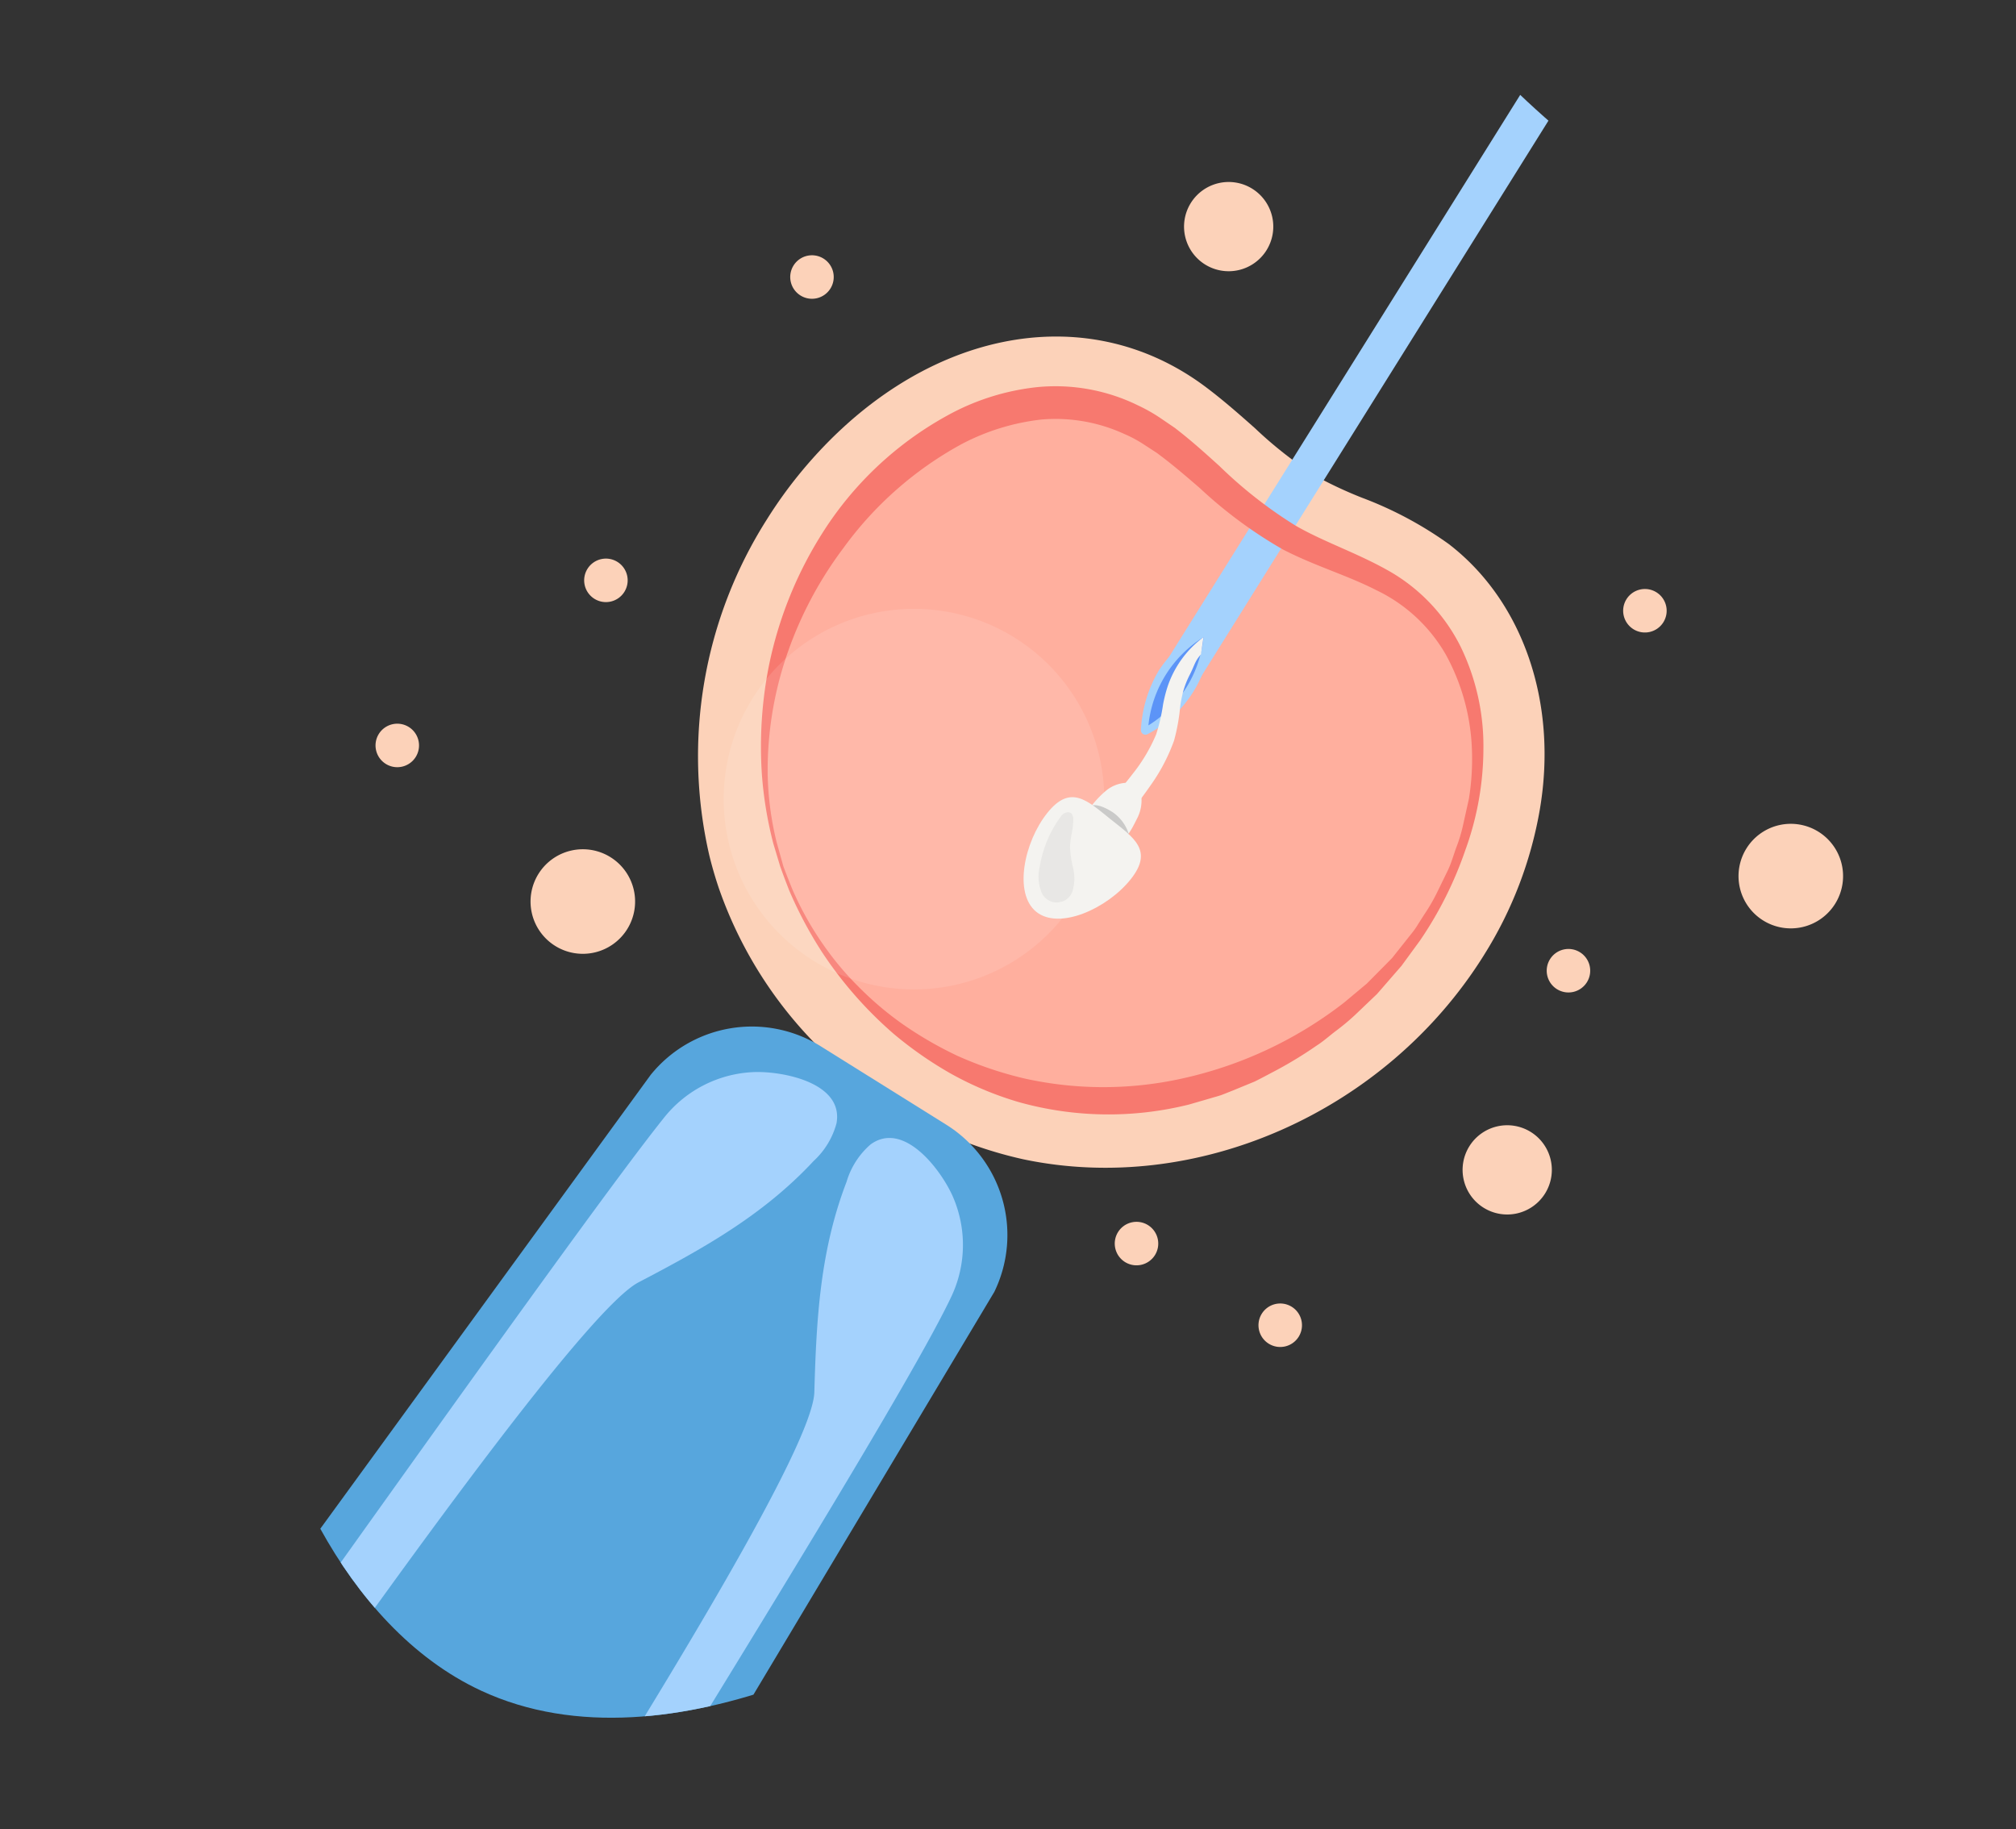 <?xml version="1.0" encoding="UTF-8" standalone="no"?>
<svg xmlns="http://www.w3.org/2000/svg" xmlns:xlink="http://www.w3.org/1999/xlink" width="230.656" height="209.29" viewBox="0 0 230.656 209.29">
  <rect x="0" y="0" width="230.656" height="209.29" fill="#333333" stroke="none"/>
  <defs>
    <clipPath id="clip-path">
      <rect id="Rectangle_5442" data-name="Rectangle 5442" width="197.67" height="169.16" fill="none"/>
    </clipPath>
    <clipPath id="clip-path-2">
      <path id="Path_31637" data-name="Path 31637" d="M226.45,23.043A171.423,171.423,0,0,0,129.563,58.5C122.7,63.792,116.078,69.789,112,77.548c-5.253,9.992-5.758,21.806-6.144,33.158L93.113,157.521c.623,8.9,1.26,17.876,3.694,26.438s6.838,16.8,13.751,22.19c9.462,7.386,22.269,8.507,34.072,7.107s23.3-5.014,35.142-6.019a161.1,161.1,0,0,1,16.41-.273c5.011.087,10.022.174,15.018-.167,36.36-2.478,68.949-28.407,85.509-61.773,3.861-7.78,7.007-16.166,7.22-24.9.349-14.4-7.256-27.722-15.974-39s-18.9-21.575-25.284-34.392c-2.881-5.784-5.064-12.177-9.646-16.655-5.916-5.779-14.5-7.127-22.8-7.127-1.267,0-2.528.032-3.772.084" transform="translate(-93.113 -22.959)" fill="none"/>
    </clipPath>
    <clipPath id="clip-path-3">
      <rect id="Rectangle_5439" data-name="Rectangle 5439" width="43.542" height="43.542" fill="none"/>
    </clipPath>
    <clipPath id="clip-path-4">
      <rect id="Rectangle_5440" data-name="Rectangle 5440" width="4.05" height="4.704" fill="none"/>
    </clipPath>
    <clipPath id="clip-path-5">
      <rect id="Rectangle_5441" data-name="Rectangle 5441" width="5.528" height="9.826" fill="none"/>
    </clipPath>
  </defs>
  <g id="Group_11438" data-name="Group 11438" transform="translate(-74.281 20.563) rotate(-13)">
    <g id="Group_11437" data-name="Group 11437" transform="translate(67 40)" clip-path="url(#clip-path)">
      <g id="Group_11436" data-name="Group 11436" transform="translate(2.671 -25.674)">
        <g id="Group_11435" data-name="Group 11435" clip-path="url(#clip-path-2)">
          <path id="Path_31611" data-name="Path 31611" d="M253.945,159.087c-14.959,14.957-38.249,19.426-56.636,10.87a47.891,47.891,0,0,1-26.926-38.066c-.127-1.289-.2-2.593-.215-3.878a50.506,50.506,0,0,1,15.058-35.96,51.045,51.045,0,0,1,5.057-4.43c16.662-12.74,36.115-12.333,47.306.989,1.628,1.938,3.038,3.914,4.4,5.825a46.5,46.5,0,0,0,5.772,7.109,47.331,47.331,0,0,0,4.373,3.4,42.919,42.919,0,0,1,8.457,7.368c6.834,8.275,8.118,20.517,3.351,31.947a45.871,45.871,0,0,1-9.994,14.82l0,0" transform="translate(-105.776 -32.06)" fill="#fcd2b9"/>
          <path id="Path_31612" data-name="Path 31612" d="M179.467,132.629a39.971,39.971,0,0,0,22.556,31.905c20.423,9.5,47.618-.7,56.383-21.716,3.2-7.686,3.394-17.392-2.194-24.16-3.347-4.054-8.267-6.458-12.127-10.027-4.267-3.946-7.1-9.178-10.835-13.628-9.941-11.835-25.722-8.335-36.839.165-10.464,8-17.284,20.982-17.123,34.24q.02,1.618.179,3.221" transform="translate(-107.275 -33.549)" fill="#ffaf9e"/>
          <path id="Path_31613" data-name="Path 31613" d="M162.744,197.67,43.851,321.3,0,277.452l130-112.8a14.882,14.882,0,0,1,19.716,1.181L161.685,177.8a14.883,14.883,0,0,1,1.059,19.87" transform="translate(-77.81 -45.723)" fill="#57a6dd"/>
          <path id="Path_31614" data-name="Path 31614" d="M146.864,179.476c-7.015,4.74-14.522,6.9-22.626,9.012-11.637,3.025-96.96,83.725-106.41,90.914-1.981,1.507-5.12,5.191-7.848,4.682-1.781-.332-3.079-2.857-4.452-3.818.876-.667,1.752-1.363,2.624-2.045,15.841-12.389,107.449-95.1,123.268-107.513a13.838,13.838,0,0,1,11.065-2.692c3.247.618,9.772,3.5,7.913,7.837a9.05,9.05,0,0,1-3.534,3.623" transform="translate(-78.719 -46.759)" fill="#a4d2fd"/>
          <path id="Path_31615" data-name="Path 31615" d="M156.755,184.79c-4.74,7.015-6.9,14.522-9.012,22.626-3.025,11.637-89.294,91.391-96.483,100.84-1.507,1.98-5.192,5.121-4.683,7.848.333,1.781,2.858,3.079,3.819,4.453.667-.877,1.363-1.753,2.045-2.625,12.389-15.841,100.665-101.88,113.082-117.7a13.838,13.838,0,0,0,2.692-11.065c-.618-3.247-3.5-9.772-7.837-7.913a9.05,9.05,0,0,0-3.623,3.534" transform="translate(-85.457 -48.92)" fill="#a4d2fd"/>
          <rect id="Rectangle_5438" data-name="Rectangle 5438" width="148.907" height="4.304" transform="matrix(0.707, -0.707, 0.707, 0.707, 120.306, 86.108)" fill="#a4d2fd"/>
          <path id="Path_31616" data-name="Path 31616" d="M235.131,126.272a14.843,14.843,0,0,1,6.181-3.53.516.516,0,0,1,.627.627,13.512,13.512,0,0,1-9.711,9.711.516.516,0,0,1-.627-.627,14.844,14.844,0,0,1,3.53-6.181" transform="translate(-115.87 -39.355)" fill="#a4d2fd"/>
          <path id="Path_31617" data-name="Path 31617" d="M241.173,123.894a13.5,13.5,0,0,1-8.42,8.419,13.5,13.5,0,0,1,8.42-8.419" transform="translate(-116.062 -39.547)" fill="#5c94f7"/>
          <path id="Path_31618" data-name="Path 31618" d="M179.6,132.239s.12.973.407,2.779a36.167,36.167,0,0,0,2.25,7.544,33.785,33.785,0,0,0,2.578,4.981,37.39,37.39,0,0,0,3.912,5.28,43.358,43.358,0,0,0,5.412,5.068,42.274,42.274,0,0,0,6.929,4.262,41.654,41.654,0,0,0,17.6,4.03,46.408,46.408,0,0,0,19.915-4.294l2.415-1.225.608-.308.577-.364,1.156-.731,1.164-.735.583-.371.54-.431,2.172-1.732a8.846,8.846,0,0,0,1.043-.928l1-.979a21.047,21.047,0,0,0,1.922-2.052l1.78-2.2c.592-.737,1.039-1.58,1.559-2.372a17.413,17.413,0,0,0,1.4-2.476l1.233-2.579a28.366,28.366,0,0,0,1.62-5.464,24.358,24.358,0,0,0-.47-11.225,18.217,18.217,0,0,0-6.121-9c-2.85-2.4-6.267-4.3-9.356-6.934a50.97,50.97,0,0,1-7.651-8.945c-1.112-1.518-2.2-3.006-3.348-4.39L232,95.935l-.107-.129c-.08-.092.049.053.013.015l-.06-.063-.242-.25-.964-1a14.213,14.213,0,0,0-1.905-1.668,18.834,18.834,0,0,0-8.909-3.745,25.753,25.753,0,0,0-9.519.7,40.851,40.851,0,0,0-15.834,8.547,43.856,43.856,0,0,0-9.916,11.926,40.745,40.745,0,0,0-4.337,11.347,35.1,35.1,0,0,0-.745,7.833c.084,1.831.129,2.808.129,2.808Zm-.348.033s-.064-.975-.182-2.8a44.266,44.266,0,0,1,.5-7.975,47.441,47.441,0,0,1,3.577-11.946,45.151,45.151,0,0,1,9.367-13.414,39.258,39.258,0,0,1,16.855-9.872,27.137,27.137,0,0,1,10.969-.872,21.466,21.466,0,0,1,10.7,4.646,18.782,18.782,0,0,1,2.191,2.021l.943,1.02.237.256.058.064c.005,0,.173.193.128.146l.114.141.452.565c1.2,1.514,2.287,3.079,3.369,4.629a50.762,50.762,0,0,0,6.954,8.6c2.67,2.49,6.018,4.533,9.037,7.269a20.478,20.478,0,0,1,6.241,10.474,26.018,26.018,0,0,1-.1,11.99,34.135,34.135,0,0,1-4.629,10.818,43.09,43.09,0,0,1-7.377,8.9q-1.088.94-2.169,1.873l-.54.467-.577.418-1.151.837-1.149.835-.574.416-.607.36-2.424,1.436a25.563,25.563,0,0,1-2.5,1.259c-.847.378-1.66.839-2.531,1.142a46.369,46.369,0,0,1-5.2,1.731c-.879.226-1.751.474-2.626.679l-2.648.437-1.316.2c-.44.056-.882.059-1.322.091l-2.622.146a38.07,38.07,0,0,1-18.894-4.637,37.65,37.65,0,0,1-7.027-5.084,43.807,43.807,0,0,1-5.194-5.766,45.569,45.569,0,0,1-5.893-10.981,47.17,47.17,0,0,1-2.063-7.715c-.264-1.817-.369-2.788-.369-2.788Z" transform="translate(-107.238 -33.182)" fill="#f7796f"/>
          <g id="Group_11428" data-name="Group 11428" transform="translate(66.883 73.183)" opacity="0.11">
            <g id="Group_11427" data-name="Group 11427">
              <g id="Group_11426" data-name="Group 11426" clip-path="url(#clip-path-3)">
                <path id="Path_31619" data-name="Path 31619" d="M210.316,116.912a21.771,21.771,0,1,1-30.789,0,21.771,21.771,0,0,1,30.789,0" transform="translate(-173.15 -110.535)" fill="#fff"/>
              </g>
            </g>
          </g>
          <path id="Path_31620" data-name="Path 31620" d="M154.926,134.644a5.981,5.981,0,1,1-8.459,0,5.981,5.981,0,0,1,8.459,0" transform="translate(-101.593 -41.026)" fill="#fcd2b9"/>
          <path id="Path_31621" data-name="Path 31621" d="M316.859,168.455a5.981,5.981,0,1,1-8.459,0,5.981,5.981,0,0,1,8.459,0" transform="translate(-128.206 -46.583)" fill="#fcd2b9"/>
          <path id="Path_31622" data-name="Path 31622" d="M261.424,65.292a5.105,5.105,0,1,1-7.22,0,5.105,5.105,0,0,1,7.22,0" transform="translate(-119.342 -29.67)" fill="#fcd2b9"/>
          <path id="Path_31623" data-name="Path 31623" d="M201.188,60.82a2.488,2.488,0,1,1-2.488,2.488,2.488,2.488,0,0,1,2.488-2.488" transform="translate(-110.466 -29.181)" fill="#fcd2b9"/>
          <path id="Path_31624" data-name="Path 31624" d="M302.027,130.992a2.488,2.488,0,1,1-2.488,2.488,2.488,2.488,0,0,1,2.488-2.488" transform="translate(-127.038 -40.714)" fill="#fcd2b9"/>
          <path id="Path_31625" data-name="Path 31625" d="M239.1,29.626a2.488,2.488,0,1,1-2.488,2.488,2.488,2.488,0,0,1,2.488-2.488" transform="translate(-116.696 -24.055)" fill="#ffd0b0"/>
          <path id="Path_31626" data-name="Path 31626" d="M280.742,176.656a2.488,2.488,0,1,1-2.488,2.488,2.488,2.488,0,0,1,2.488-2.488" transform="translate(-123.54 -48.218)" fill="#fcd2b9"/>
          <path id="Path_31627" data-name="Path 31627" d="M164.357,94.937a2.488,2.488,0,1,1-2.488,2.488,2.488,2.488,0,0,1,2.488-2.488" transform="translate(-104.413 -34.788)" fill="#fcd2b9"/>
          <path id="Path_31628" data-name="Path 31628" d="M231.372,215.071a2.488,2.488,0,1,1-2.488,2.488,2.488,2.488,0,0,1,2.488-2.488" transform="translate(-115.426 -54.531)" fill="#fcd2b9"/>
          <path id="Path_31629" data-name="Path 31629" d="M131.439,110.535a2.488,2.488,0,1,1-2.488,2.488,2.488,2.488,0,0,1,2.488-2.488" transform="translate(-99.003 -37.352)" fill="#fcd2b9"/>
          <path id="Path_31630" data-name="Path 31630" d="M214.713,199.752a2.488,2.488,0,1,1-2.488,2.488,2.487,2.487,0,0,1,2.488-2.488" transform="translate(-112.688 -52.014)" fill="#fcd2b9"/>
          <path id="Path_31631" data-name="Path 31631" d="M269.533,199.7a5.105,5.105,0,1,1-7.22,0,5.105,5.105,0,0,1,7.22,0" transform="translate(-120.674 -51.759)" fill="#fcd2b9"/>
          <path id="Path_31632" data-name="Path 31632" d="M227.172,145.261a4.51,4.51,0,0,0,1.122-2.615,1.769,1.769,0,0,0-.168-.923,1.729,1.729,0,0,0-1.173-.786,3.912,3.912,0,0,0-2.467.354,11.166,11.166,0,0,0-2.111,1.4,2.981,2.981,0,0,0-.715.708,2.023,2.023,0,0,0,.14,2.11,5.942,5.942,0,0,0,1.62,1.515c1.473,1.066,2.821-.639,3.751-1.762" transform="translate(-114.2 -42.336)" fill="#f4f3f0"/>
          <g id="Group_11431" data-name="Group 11431" transform="translate(107.665 100.25)" opacity="0.35">
            <g id="Group_11430" data-name="Group 11430">
              <g id="Group_11429" data-name="Group 11429" clip-path="url(#clip-path-4)">
                <path id="Path_31633" data-name="Path 31633" d="M224.893,144.36a4.7,4.7,0,0,1,1.11,2.98.355.355,0,0,1-.034.185c-.078.133-.273.116-.421.072a5.882,5.882,0,0,1-2.753-2.123c-.41-.511-1.34-1.879-.5-2.436.75-.5,2.164.806,2.6,1.322" transform="translate(-221.952 -142.925)" fill="#7a7d80"/>
              </g>
            </g>
          </g>
          <path id="Path_31634" data-name="Path 31634" d="M222.563,144.628c2.088,2.642,4.038,4.581.685,7.231s-9.251,3.835-11.339,1.193.424-8.107,3.776-10.757,4.789-.307,6.877,2.334" transform="translate(-112.511 -42.379)" fill="#f4f3f0"/>
          <g id="Group_11434" data-name="Group 11434" transform="translate(100.404 100.356)" opacity="0.1">
            <g id="Group_11433" data-name="Group 11433">
              <g id="Group_11432" data-name="Group 11432" clip-path="url(#clip-path-5)">
                <path id="Path_31635" data-name="Path 31635" d="M213.77,148.465a4.725,4.725,0,0,0-.465,2.6,1.9,1.9,0,0,0,3.65.667,4.979,4.979,0,0,0,.525-2.3,12.6,12.6,0,0,1,.187-2.37c.247-1.056.863-2,1.084-3.063a.943.943,0,0,0-.048-.678c-.222-.37-.8-.319-1.146-.058a13.409,13.409,0,0,0-3.787,5.206" transform="translate(-213.263 -143.051)" fill="#7a7d80"/>
              </g>
            </g>
          </g>
          <path id="Path_31636" data-name="Path 31636" d="M239.535,125.751c-.877.618-.961,1.028-1.816,2.036a10.029,10.029,0,0,0-1.086,1.583,13.866,13.866,0,0,0-.782,1.739,21.885,21.885,0,0,1-1.535,3.561,21.065,21.065,0,0,1-3.83,4.441c-.511.467-.923.817-1.208,1.061l-.422.354-1.578-1.975.437-.333c.27-.211.676-.523,1.174-.937a19.012,19.012,0,0,0,3.591-3.76,21.167,21.167,0,0,0,1.547-3.171,15.9,15.9,0,0,1,.98-1.9,11.67,11.67,0,0,1,5.255-4.555" transform="translate(-115.162 -39.547)" fill="#f4f3f0"/>
        </g>
      </g>
    </g>
  </g>
</svg>

